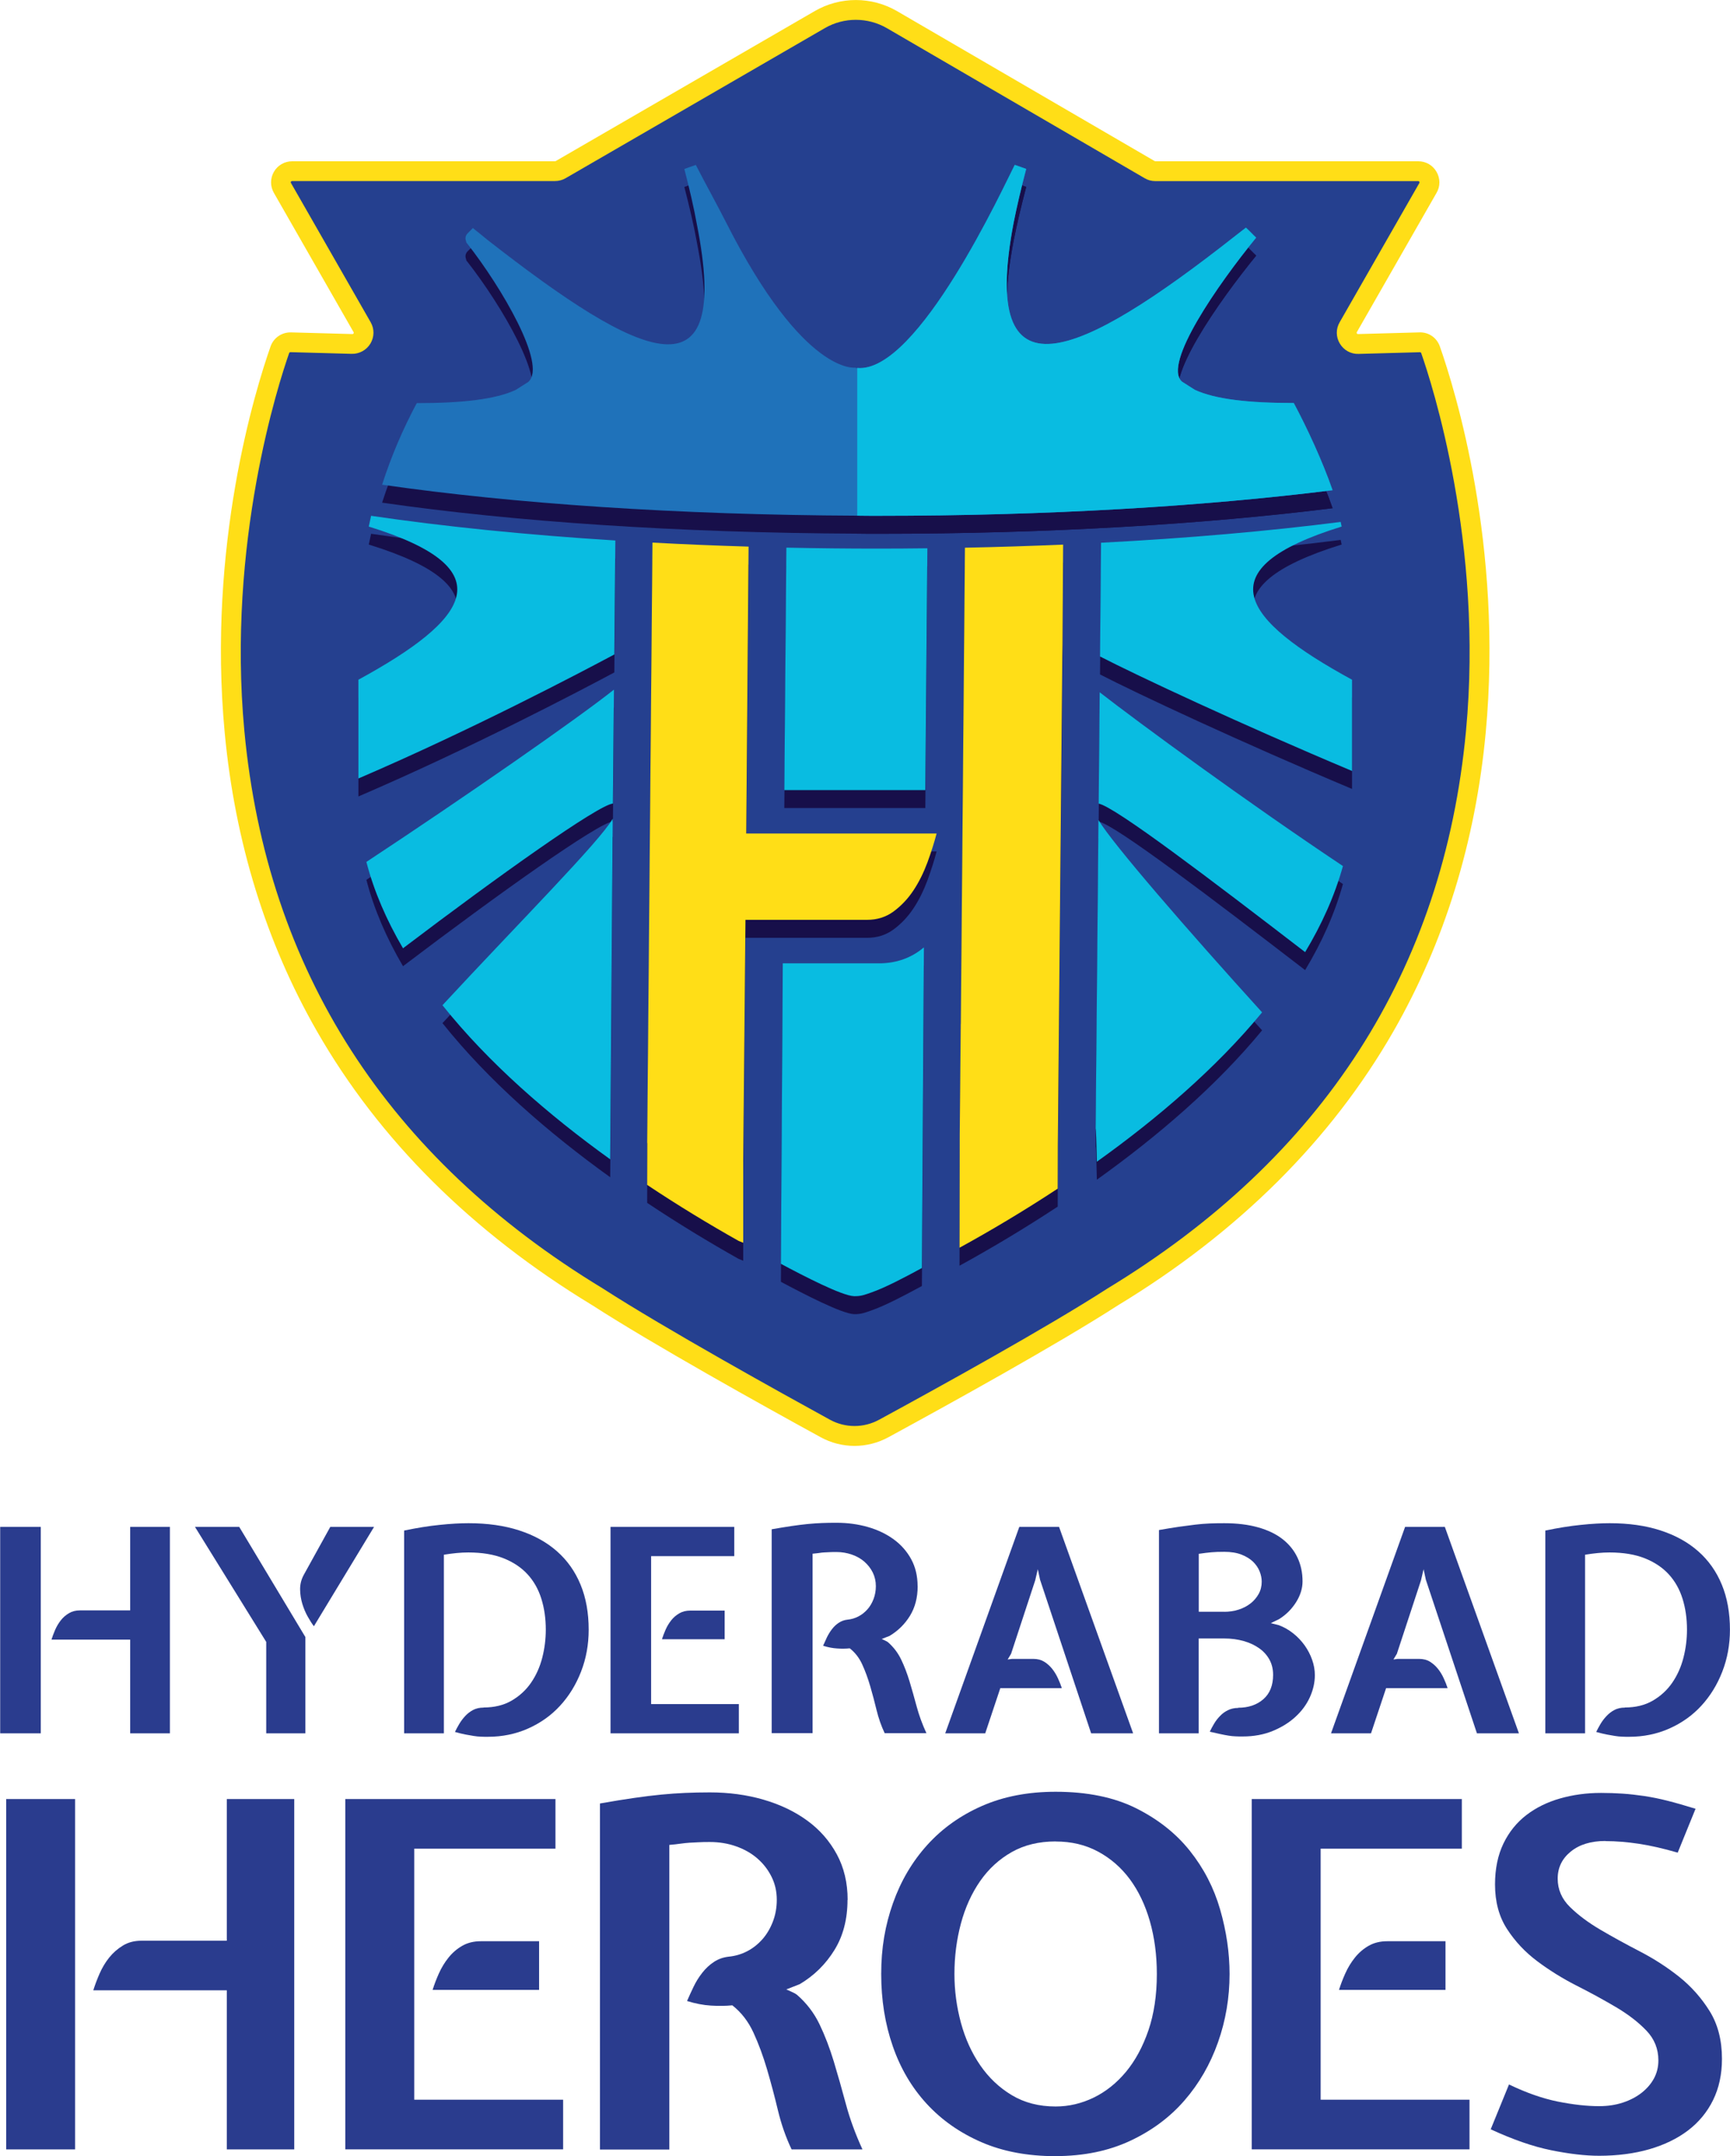 <svg xmlns="http://www.w3.org/2000/svg" viewBox="0.0 0.0 268.51 334.66" width="283.286" height="353.001">
  <defs>
    <style>
      .cls-1 {
        fill: #25408f;
      }

      .cls-2 {
        fill: #ffde17;
      }

      .cls-3 {
        fill: #170f4a;
      }

      .cls-4 {
        fill: #2a3c8e;
      }

      .cls-5 {
        fill: #1f72ba;
      }

      .cls-6 {
        fill: #09bce1;
      }
    </style>
  </defs>
  <g>
    <g>
      <path class="cls-4" d="M.93,279.23h10.7v54.38H.93v-54.38ZM14.45,308.93c.25-.8.57-1.66.97-2.58.4-.92.9-1.76,1.5-2.51.6-.75,1.31-1.37,2.13-1.87.82-.5,1.78-.75,2.88-.75h13.25v-21.99h10.47v54.38h-10.47v-24.69H14.45Z"/>
      <path class="cls-4" d="M53.59,279.23h32.61v7.7h-21.92v38.97h23.11v7.7h-33.81v-54.38ZM67.13,308.85c.25-.8.57-1.65.97-2.54.4-.9.9-1.72,1.5-2.47.6-.75,1.31-1.36,2.13-1.83.82-.47,1.78-.71,2.88-.71h9.05v7.55h-16.53Z"/>
      <path class="cls-4" d="M131.54,294.87c0,2.99-.67,5.59-2.02,7.78-1.35,2.2-3.14,3.97-5.39,5.31l-2.09.82c.2.1.47.22.82.37.35.15.62.3.82.45,1.5,1.3,2.67,2.83,3.52,4.6.85,1.77,1.58,3.69,2.21,5.76.62,2.07,1.25,4.26,1.87,6.58.62,2.32,1.48,4.67,2.58,7.07h-11c-.9-1.89-1.61-3.93-2.13-6.1-.52-2.17-1.08-4.28-1.68-6.32-.6-2.04-1.3-3.94-2.1-5.68-.8-1.75-1.9-3.17-3.29-4.26-1.05.1-2.16.11-3.33.04-1.17-.07-2.41-.31-3.7-.71.3-.7.64-1.43,1.01-2.21.37-.77.82-1.5,1.35-2.17.52-.67,1.12-1.23,1.8-1.68s1.43-.72,2.28-.82c1.05-.1,2.02-.39,2.92-.86.9-.47,1.68-1.1,2.36-1.87.67-.77,1.21-1.68,1.61-2.73.4-1.05.6-2.17.6-3.37,0-1.3-.27-2.49-.82-3.59-.55-1.1-1.28-2.04-2.21-2.84-.92-.8-2.02-1.42-3.29-1.87-1.27-.45-2.63-.67-4.08-.67-.7,0-1.28.01-1.76.04-.47.03-.94.05-1.38.07-.45.03-.92.08-1.42.15-.5.07-1.07.14-1.72.19v47.28h-10.77v-53.71c1.99-.35,3.76-.64,5.31-.86,1.54-.22,2.95-.4,4.23-.52,1.27-.12,2.51-.21,3.7-.26,1.2-.05,2.47-.08,3.82-.08,2.94,0,5.71.37,8.3,1.12,2.59.75,4.86,1.83,6.81,3.25,1.95,1.42,3.48,3.17,4.6,5.24,1.12,2.07,1.68,4.43,1.68,7.07"/>
      <path class="cls-4" d="M163.85,334.66c-4.34,0-8.18-.72-11.52-2.17-3.34-1.45-6.17-3.43-8.49-5.95-2.32-2.52-4.08-5.5-5.27-8.94-1.2-3.44-1.8-7.18-1.8-11.22s.61-7.55,1.83-11c1.22-3.44,2.99-6.44,5.31-9.01,2.32-2.57,5.15-4.59,8.49-6.06,3.34-1.47,7.16-2.21,11.45-2.21,4.89,0,9.04.85,12.45,2.54,3.41,1.7,6.21,3.9,8.38,6.62,2.17,2.72,3.74,5.76,4.71,9.13.97,3.37,1.46,6.7,1.46,9.99,0,3.69-.6,7.23-1.8,10.62-1.2,3.39-2.93,6.4-5.2,9.01-2.27,2.62-5.09,4.71-8.45,6.28-3.37,1.57-7.22,2.36-11.56,2.36M163.85,285.81c-2.59,0-4.86.55-6.81,1.65-1.94,1.1-3.58,2.59-4.9,4.49-1.32,1.9-2.32,4.09-2.99,6.58-.67,2.5-1.01,5.11-1.01,7.85,0,2.59.34,5.12,1.01,7.59s1.67,4.66,2.99,6.58c1.32,1.92,2.95,3.47,4.9,4.64,1.95,1.17,4.21,1.76,6.81,1.76,2.04,0,4.01-.46,5.91-1.38,1.89-.92,3.56-2.26,5.01-4,1.45-1.75,2.61-3.89,3.48-6.43.87-2.54,1.31-5.46,1.31-8.75,0-2.94-.36-5.67-1.08-8.19-.72-2.52-1.76-4.69-3.1-6.51-1.35-1.82-2.99-3.25-4.94-4.3-1.95-1.05-4.14-1.57-6.58-1.57"/>
      <path class="cls-4" d="M194.3,279.23h32.61v7.7h-21.92v38.97h23.11v7.7h-33.81v-54.38ZM207.84,308.85c.25-.8.57-1.65.97-2.54.4-.9.9-1.72,1.5-2.47.6-.75,1.31-1.36,2.13-1.83.82-.47,1.78-.71,2.88-.71h9.05v7.55h-16.53Z"/>
      <path class="cls-4" d="M249.2,285.74c-2.24,0-4.04.55-5.39,1.65-1.35,1.1-2.02,2.49-2.02,4.19s.64,3.17,1.91,4.41c1.27,1.25,2.84,2.42,4.71,3.52,1.87,1.1,3.91,2.22,6.13,3.37,2.22,1.15,4.26,2.47,6.13,3.96,1.87,1.5,3.44,3.27,4.71,5.31,1.27,2.05,1.91,4.51,1.91,7.41,0,2.39-.46,4.53-1.38,6.4-.92,1.87-2.22,3.44-3.89,4.71-1.67,1.27-3.68,2.24-6.02,2.92-2.34.67-4.94,1.01-7.78,1.01-2.14,0-4.63-.29-7.44-.86-2.82-.57-5.95-1.66-9.39-3.25l2.84-6.96c2.69,1.3,5.22,2.18,7.59,2.66,2.37.47,4.5.71,6.4.71,1.35,0,2.58-.19,3.7-.56,1.12-.37,2.09-.88,2.92-1.53.82-.65,1.46-1.4,1.91-2.24.45-.85.67-1.77.67-2.77,0-1.8-.62-3.34-1.87-4.64-1.25-1.3-2.82-2.51-4.71-3.63-1.9-1.12-3.93-2.23-6.1-3.33-2.17-1.1-4.2-2.36-6.1-3.78-1.9-1.42-3.47-3.09-4.71-5.01-1.25-1.92-1.87-4.23-1.87-6.92,0-2.44.44-4.56,1.31-6.36.87-1.8,2.06-3.26,3.55-4.41,1.5-1.15,3.24-2.01,5.24-2.58,1.99-.57,4.11-.86,6.36-.86,1.15,0,2.26.04,3.33.11,1.07.07,2.19.2,3.37.37,1.17.18,2.39.42,3.67.75,1.27.32,2.7.74,4.3,1.23l-2.77,6.81c-2.24-.65-4.26-1.11-6.06-1.38-1.8-.27-3.52-.41-5.16-.41"/>
      <path class="cls-4" d="M0,236.99h6.3v32.04H0v-32.04ZM7.96,254.49c.15-.47.34-.98.57-1.52.24-.54.53-1.03.88-1.48.35-.44.77-.81,1.26-1.1.48-.29,1.05-.44,1.7-.44h7.81v-12.96h6.17v32.04h-6.17v-14.54H7.96Z"/>
      <path class="cls-4" d="M47.38,254.09v14.94h-6.08v-14.19l-11.06-17.85h6.87l10.27,17.1ZM51.25,236.99h6.79l-9.34,15.42c-.29-.38-.61-.87-.95-1.48-.34-.6-.62-1.26-.84-1.98-.22-.72-.34-1.47-.35-2.25-.01-.78.17-1.52.55-2.23l4.14-7.49Z"/>
      <path class="cls-4" d="M75.05,265.02c1.67,0,3.12-.35,4.34-1.06,1.22-.71,2.23-1.63,3.02-2.78.79-1.15,1.37-2.44,1.74-3.88.37-1.44.55-2.89.55-4.36,0-1.73-.23-3.33-.69-4.8-.46-1.47-1.17-2.73-2.14-3.79-.97-1.06-2.22-1.89-3.73-2.49-1.52-.6-3.34-.9-5.46-.9-.59,0-1.2.03-1.83.09-.63.06-1.29.15-1.97.26v27.72h-6.17v-31.47c1.97-.41,3.8-.71,5.51-.88,1.7-.18,3.2-.26,4.49-.26,2.94,0,5.56.37,7.87,1.12,2.31.75,4.26,1.83,5.86,3.24,1.6,1.41,2.82,3.14,3.66,5.18.84,2.04,1.26,4.37,1.26,6.99,0,2.32-.4,4.49-1.19,6.52-.79,2.03-1.88,3.79-3.26,5.29-1.38,1.5-3.03,2.67-4.96,3.53-1.92.85-4,1.28-6.24,1.28-.41,0-.79,0-1.12-.02-.34-.01-.7-.05-1.08-.11-.38-.06-.8-.13-1.26-.22-.46-.09-1.01-.22-1.65-.4.18-.38.4-.79.66-1.23.26-.44.57-.85.92-1.23.35-.38.76-.7,1.23-.95.47-.25,1.01-.37,1.63-.37"/>
      <path class="cls-4" d="M94.75,236.99h19.21v4.54h-12.91v22.96h13.62v4.54h-19.92v-32.04ZM102.73,254.44c.15-.47.34-.97.57-1.5.23-.53.53-1.01.88-1.46.35-.44.77-.8,1.26-1.08.48-.28,1.05-.42,1.7-.42h5.33v4.45h-9.74Z"/>
      <path class="cls-4" d="M142.43,246.2c0,1.76-.4,3.29-1.19,4.58-.79,1.29-1.85,2.34-3.17,3.13l-1.23.48c.12.06.28.13.48.22.21.09.37.18.48.26.88.76,1.57,1.67,2.07,2.71.5,1.04.93,2.17,1.3,3.39.37,1.22.73,2.51,1.1,3.88.37,1.37.87,2.75,1.52,4.16h-6.48c-.53-1.12-.95-2.31-1.26-3.59-.31-1.28-.64-2.52-.99-3.72-.35-1.2-.76-2.32-1.23-3.35-.47-1.03-1.12-1.87-1.94-2.51-.62.06-1.27.07-1.96.02-.69-.04-1.42-.18-2.18-.42.18-.41.37-.84.59-1.3.22-.45.48-.88.79-1.28.31-.4.66-.73,1.06-.99.4-.26.84-.43,1.34-.48.62-.06,1.19-.23,1.72-.51.53-.28.99-.65,1.39-1.1.4-.45.71-.99.95-1.61.23-.62.35-1.28.35-1.98,0-.76-.16-1.47-.48-2.12-.32-.65-.76-1.2-1.3-1.68-.54-.47-1.19-.84-1.94-1.1-.75-.26-1.55-.4-2.4-.4-.41,0-.76,0-1.04.02-.28.02-.55.03-.81.04-.26.01-.54.04-.84.09-.29.04-.63.08-1.01.11v27.85h-6.35v-31.64c1.17-.21,2.22-.37,3.13-.51.91-.13,1.74-.24,2.49-.31.75-.07,1.48-.12,2.18-.15.7-.03,1.45-.04,2.25-.04,1.73,0,3.36.22,4.89.66,1.53.44,2.86,1.08,4.01,1.92,1.15.84,2.05,1.87,2.71,3.08.66,1.22.99,2.61.99,4.17"/>
      <path class="cls-4" d="M155.26,262.02l-2.34,7.01h-6.21l11.5-32.04h6.17l11.5,32.04h-6.52l-7.93-23.84-.35-1.63-.4,1.72-3.75,11.41-.53.88.66-.09h3.35c.65,0,1.2.15,1.67.44.47.29.88.66,1.23,1.1.35.44.65.93.9,1.48.25.54.45,1.05.6,1.52h-9.56Z"/>
      <path class="cls-4" d="M192.19,265.06c1.59,0,2.89-.44,3.9-1.32,1.01-.88,1.52-2.14,1.52-3.79,0-.88-.19-1.67-.57-2.36-.38-.69-.91-1.28-1.59-1.76-.68-.48-1.48-.86-2.4-1.12-.93-.26-1.93-.4-3.02-.4h-3.97v14.72h-6.17v-31.55c1.17-.21,2.22-.37,3.13-.51.91-.13,1.75-.24,2.51-.33.76-.09,1.51-.15,2.23-.18.72-.03,1.48-.04,2.27-.04,1.97,0,3.72.21,5.24.64,1.53.43,2.8,1.04,3.81,1.83,1.01.79,1.79,1.75,2.31,2.86.53,1.12.79,2.35.79,3.7,0,1.09-.34,2.17-1.01,3.24-.68,1.07-1.56,1.95-2.64,2.62l-1.28.62,1.23.31c.79.29,1.53.71,2.23,1.26.69.54,1.28,1.17,1.79,1.87.5.71.89,1.45,1.17,2.25.28.79.42,1.59.42,2.38,0,1.15-.26,2.29-.77,3.42-.51,1.13-1.26,2.15-2.23,3.04-.97.9-2.15,1.63-3.53,2.2-1.38.57-2.94.86-4.67.86-.41,0-.79,0-1.12-.02-.34-.01-.7-.05-1.08-.11-.38-.06-.8-.14-1.26-.24-.46-.1-1.01-.23-1.65-.37.18-.38.4-.79.66-1.23.26-.44.57-.84.93-1.21.35-.37.76-.67,1.23-.9.47-.23,1-.35,1.59-.35M190.03,250.17c.76,0,1.5-.11,2.2-.33.7-.22,1.32-.54,1.85-.95.53-.41.95-.9,1.28-1.48.32-.57.48-1.21.48-1.92,0-.53-.11-1.06-.33-1.61-.22-.54-.56-1.04-1.01-1.48-.46-.44-1.05-.81-1.78-1.1-.73-.29-1.63-.44-2.69-.44-.79,0-1.45.02-1.98.07-.53.04-1.19.13-1.98.24v8.99h3.97Z"/>
      <path class="cls-4" d="M215.15,262.02l-2.34,7.01h-6.21l11.5-32.04h6.17l11.5,32.04h-6.52l-7.93-23.84-.35-1.63-.4,1.72-3.75,11.41-.53.88.66-.09h3.35c.65,0,1.21.15,1.67.44s.88.66,1.23,1.1c.35.44.65.93.9,1.48.25.54.45,1.05.6,1.52h-9.56Z"/>
      <path class="cls-4" d="M252.21,265.02c1.68,0,3.12-.35,4.34-1.06,1.22-.71,2.23-1.63,3.02-2.78.79-1.15,1.37-2.44,1.74-3.88.37-1.44.55-2.89.55-4.36,0-1.73-.23-3.33-.69-4.8-.46-1.47-1.17-2.73-2.14-3.79-.97-1.06-2.22-1.89-3.73-2.49-1.52-.6-3.34-.9-5.46-.9-.59,0-1.2.03-1.83.09-.63.06-1.29.15-1.97.26v27.72h-6.17v-31.47c1.97-.41,3.8-.71,5.51-.88,1.7-.18,3.2-.26,4.5-.26,2.94,0,5.56.37,7.87,1.12s4.26,1.83,5.86,3.24c1.6,1.41,2.82,3.14,3.66,5.18.84,2.04,1.26,4.37,1.26,6.99,0,2.32-.4,4.49-1.19,6.52-.79,2.03-1.88,3.79-3.26,5.29-1.38,1.5-3.03,2.67-4.96,3.53-1.92.85-4,1.28-6.24,1.28-.41,0-.79,0-1.12-.02-.34-.01-.7-.05-1.08-.11-.38-.06-.8-.13-1.26-.22-.46-.09-1.01-.22-1.65-.4.18-.38.4-.79.66-1.23.26-.44.57-.85.93-1.23.35-.38.76-.7,1.23-.95.47-.25,1.01-.37,1.63-.37"/>
      <path class="cls-1" d="M220.37,53.13l-9.52.26c-1.36.04-2.24-1.43-1.56-2.61l12.37-21.61c.66-1.16-.18-2.61-1.52-2.61h-40.81c-.31,0-.61-.08-.88-.24L138.45,3.05c-3.46-2.01-7.74-2.02-11.21-.01l-40.23,23.29c-.27.15-.57.23-.88.23h-40.81c-1.34,0-2.18,1.45-1.52,2.61l12.37,21.61c.68,1.18-.2,2.64-1.56,2.61l-9.52-.26c-.76-.02-1.44.44-1.69,1.16-3.93,11.18-31.25,98.09,49.31,146.99,9.62,6.21,27.09,15.9,35.35,20.43,2.84,1.56,6.27,1.56,9.12.01,8.31-4.52,25.93-14.22,35.57-20.44,80.56-48.9,53.24-135.81,49.31-146.99-.25-.72-.93-1.18-1.69-1.16"/>
      <path class="cls-2" d="M132.64,224.42c-1.82,0-3.65-.45-5.31-1.37-9.17-5.02-25.96-14.37-35.44-20.48-18.67-11.33-33.07-25.66-42.74-42.55-7.89-13.78-12.7-29.34-14.29-46.24-2.74-29.11,4.75-53.28,7.11-60,.47-1.35,1.76-2.23,3.19-2.19l9.52.26s.12,0,.18-.1c.06-.1.02-.18,0-.2l-12.37-21.61c-.59-1.03-.58-2.25,0-3.27.59-1.02,1.66-1.64,2.84-1.64h40.81s.07,0,.1-.03L126.47,1.71c3.94-2.28,8.82-2.27,12.75.01l40,23.28s.07.03.11.03h40.81c1.19,0,2.25.61,2.84,1.64.59,1.02.6,2.25,0,3.27l-12.37,21.61s-.06.1,0,.2c.06.1.15.1.18.1l9.52-.26c1.46-.06,2.72.84,3.19,2.19,2.36,6.72,9.84,30.89,7.11,60-1.59,16.9-6.4,32.45-14.29,46.24-9.68,16.89-24.07,31.22-42.78,42.57-9.44,6.09-26.38,15.44-35.64,20.48-1.65.9-3.47,1.35-5.28,1.35M45.05,54.67c-.09,0-.16.05-.19.13-1.64,4.68-9.69,29.48-6.95,58.69,3.49,37.1,22.19,66.19,55.6,86.47,9.79,6.31,27.94,16.36,35.29,20.39,2.39,1.31,5.25,1.31,7.64.01,9.22-5.01,26.08-14.32,35.47-20.38,33.45-20.3,52.15-49.39,55.64-86.49,2.75-29.22-5.31-54.02-6.95-58.69-.03-.08-.09-.12-.2-.13l-9.52.26c-1.21.04-2.3-.58-2.91-1.6-.62-1.03-.63-2.27-.03-3.31l12.37-21.61s.06-.1,0-.2c-.06-.1-.15-.1-.18-.1h-40.81c-.58,0-1.15-.15-1.65-.45l-40-23.28c-2.98-1.73-6.68-1.74-9.66-.01l-40.23,23.29c-.5.29-1.07.44-1.65.44h-40.81s-.12,0-.18.1c-.06.1-.02.17,0,.2l12.37,21.61c.6,1.04.58,2.28-.03,3.31-.61,1.02-1.73,1.63-2.91,1.6l-9.52-.26h0Z"/>
      <path class="cls-3" d="M206.82,78.88c-20.1,2.51-44.31,3.97-70.48,3.97-1.11,0-2.2,0-3.29-.02-27.78-.12-53.32-1.86-73.76-4.81,1.42-4.43,3.24-8.66,5.38-12.66,7.07,0,12.22-.59,15.36-2.05l1.95-1.24.04-.04c2.87-2.64-4.2-14.67-9.52-21.44-.1-.08-.17-.23-.17-.36-.19-.44-.1-.9.27-1.26.27-.29.54-.5.77-.79.73.59,1.46,1.15,2.15,1.74,24.25,18.97,38.07,25.21,32.64-2.28-.46-2.57-1.13-5.44-1.95-8.62.59-.23,1.19-.42,1.78-.63,1.69,3.28,3.35,6.25,4.77,9.06,12.05,23.72,20.02,22.4,20.02,22.4v.04c.1.02.17.02.27.02,9.44.86,22.82-28.37,24.45-31.52.59.21,1.19.4,1.78.63-.82,3.1-1.46,5.88-1.95,8.33-5.34,28.01,9.79,21.44,34.47,2.01.54-.4,1.03-.82,1.59-1.23.56.5,1.05,1.05,1.59,1.55-5.92,7.24-14.54,19.6-11.53,22.34l.06.04,1.95,1.24c3.14,1.46,8.29,2.05,15.36,2.05,2.05,3.83,4.46,9.02,6.02,13.53"/>
      <path class="cls-3" d="M149.12,161.7h0s-.16,17.21-.16,17.21l-.03,17.54c4.8-2.63,9.98-5.71,15.24-9.17l.02-6.7.7-75.99.03-1.82.09-15.45c-4.98.21-10.06.37-15.24.48l-.64,73.91Z"/>
      <path class="cls-3" d="M100.46,180.22l-.02,6.48c4.86,3.24,9.69,6.16,14.21,8.7h0s.7.28.7.28v-12.79l.19-19.95.16-17.38h18.88c1.56,0,2.93-.43,4.11-1.3,1.18-.87,2.21-1.95,3.08-3.26.86-1.29,1.58-2.75,2.18-4.36.58-1.59,1.06-3.1,1.42-4.48h-29.55l.36-44.53c-5.08-.15-10.06-.36-14.92-.62l-.82,93.2Z"/>
      <path class="cls-3" d="M57.58,82.85c11.21,1.65,24.01,2.96,37.92,3.83l-.16,17.69c-5.28,2.82-22.17,11.71-39.73,19.25v-14.63c.01-.24.01-.48,0-.7,17.07-9.31,22.96-17.17,1.61-23.77.12-.56.24-1.12.36-1.67M170.53,127.52c2.57.5,17.4,11.79,32.05,23.05,2.59-4.3,4.6-8.77,5.87-13.36-14.89-9.93-31.75-22.29-37.76-26.97l-.16,17.29ZM170.74,104.68c5.7,2.94,21.89,10.53,39.12,17.77v-13.39c-.01-.26-.01-.52,0-.77-17.07-9.31-22.96-17.17-1.61-23.77-.05-.24-.1-.48-.15-.72-11.2,1.43-23.73,2.53-37.2,3.23l-.16,17.64ZM122.05,87.78l-.32,37.64h21.89l.32-37.53c-2.52.03-5.06.05-7.61.05-4.83,0-9.59-.05-14.28-.15M62.54,149.96c14.91-11.31,30.29-22.24,32.58-22.46l.16-17.68c-5.79,4.6-23.22,16.71-38.43,26.74,1.19,4.61,3.15,9.08,5.68,13.4M94.7,182.72l.39-52.86c-2.06,3.58-14.52,16.09-26.43,28.94,7.15,8.96,16.48,17.05,26.04,23.92M136.42,152.31h-14.93l-.29,46.64c3.41,1.82,9.47,4.97,11.36,5.02,1.08.03,1.71-.24,2.67-.57,2.16-.75,5.21-2.36,7.86-3.8l.31-49.76c-.19.15-.38.29-.57.44-1.83,1.35-3.98,2.03-6.41,2.03M170.06,177.96c.06,0,.13,2.22.19,5.14,9.34-6.67,18.5-14.5,25.65-23.18-11.55-12.73-23.24-26.21-25.4-29.85l-.44,47.9Z"/>
      <path class="cls-3" d="M206.82,78.88c-20.1,2.51-44.31,3.97-70.48,3.97-1.11,0-2.2,0-3.29-.02v-22.93c9.44.86,22.82-28.37,24.45-31.52.59.21,1.19.4,1.78.63-.82,3.1-1.46,5.88-1.95,8.33-5.34,28.01,9.79,21.44,34.47,2.01.54-.4,1.03-.82,1.59-1.23.56.5,1.05,1.05,1.59,1.55-5.92,7.24-14.54,19.6-11.53,22.34l.06.04,1.95,1.24c3.14,1.46,8.29,2.05,15.36,2.05,2.05,3.83,4.46,9.02,6.02,13.53"/>
      <path class="cls-5" d="M206.82,76.09c-20.1,2.51-44.31,3.97-70.48,3.97-1.11,0-2.2,0-3.29-.02-27.78-.12-53.32-1.86-73.76-4.81,1.42-4.43,3.24-8.66,5.38-12.66,7.07,0,12.22-.59,15.36-2.05l1.95-1.24.04-.04c2.87-2.64-4.2-14.67-9.52-21.44-.1-.08-.17-.23-.17-.36-.19-.44-.1-.9.27-1.26.27-.29.54-.5.77-.79.73.59,1.46,1.15,2.15,1.74,24.25,18.97,38.07,25.21,32.64-2.28-.46-2.57-1.13-5.44-1.95-8.62.59-.23,1.19-.42,1.78-.63,1.69,3.28,3.35,6.25,4.77,9.06,12.05,23.72,20.02,22.4,20.02,22.4v.04c.1.02.17.02.27.02,9.44.86,22.82-28.37,24.45-31.52.59.21,1.19.4,1.78.63-.82,3.1-1.46,5.88-1.95,8.33-5.34,28.01,9.79,21.44,34.47,2.01.54-.4,1.03-.82,1.59-1.23.56.5,1.05,1.05,1.59,1.55-5.92,7.24-14.54,19.6-11.53,22.34l.06.04,1.95,1.24c3.14,1.46,8.29,2.05,15.36,2.05,2.05,3.83,4.46,9.02,6.02,13.53"/>
      <path class="cls-2" d="M149.12,158.91h0s-.16,17.21-.16,17.21l-.03,17.54c4.8-2.63,9.98-5.71,15.24-9.17l.02-6.7.7-75.99.03-1.82.09-15.45c-4.98.21-10.06.38-15.24.48l-.64,73.91Z"/>
      <path class="cls-2" d="M100.46,177.43l-.02,6.48c4.86,3.24,9.69,6.16,14.21,8.7h0s.7.28.7.28v-12.79l.19-19.95.16-17.38h18.88c1.56,0,2.93-.43,4.11-1.3,1.18-.87,2.21-1.95,3.08-3.26.86-1.29,1.58-2.75,2.18-4.36.58-1.59,1.06-3.1,1.42-4.48h-29.55l.36-44.53c-5.08-.15-10.06-.36-14.92-.62l-.82,93.2Z"/>
      <path class="cls-6" d="M57.58,80.06c11.21,1.65,24.01,2.96,37.92,3.83l-.16,17.69c-5.28,2.82-22.17,11.71-39.73,19.25v-14.63c.01-.24.01-.48,0-.7,17.07-9.31,22.96-17.17,1.61-23.77.12-.56.24-1.12.36-1.67M170.53,124.73c2.57.5,17.4,11.79,32.05,23.05,2.59-4.3,4.6-8.77,5.87-13.36-14.89-9.93-31.75-22.29-37.76-26.97l-.16,17.29ZM170.74,101.89c5.7,2.94,21.89,10.53,39.12,17.77v-13.39c-.01-.26-.01-.52,0-.77-17.07-9.31-22.96-17.17-1.61-23.77-.05-.24-.1-.48-.15-.72-11.2,1.43-23.73,2.53-37.2,3.23l-.16,17.64ZM122.05,84.99l-.32,37.64h21.89l.32-37.53c-2.52.03-5.06.05-7.61.05-4.83,0-9.59-.05-14.28-.15M62.54,147.18c14.91-11.31,30.29-22.24,32.58-22.46l.16-17.68c-5.79,4.6-23.22,16.71-38.43,26.74,1.19,4.61,3.15,9.08,5.68,13.4M94.7,179.94l.39-52.86c-2.06,3.58-14.52,16.09-26.43,28.94,7.15,8.96,16.48,17.05,26.04,23.92M136.42,149.52h-14.93l-.29,46.64c3.41,1.82,9.47,4.97,11.36,5.02,1.08.03,1.71-.24,2.67-.57,2.16-.75,5.21-2.36,7.86-3.8l.31-49.76c-.19.15-.38.29-.57.44-1.83,1.35-3.98,2.03-6.41,2.03M170.06,175.17c.06,0,.13,2.22.19,5.14,9.34-6.67,18.5-14.5,25.65-23.18-11.55-12.73-23.24-26.21-25.4-29.85l-.44,47.9Z"/>
      <path class="cls-6" d="M206.82,76.09c-20.1,2.51-44.31,3.97-70.48,3.97-1.11,0-2.2,0-3.29-.02v-22.93c9.44.86,22.82-28.37,24.45-31.52.59.21,1.19.4,1.78.63-.82,3.1-1.46,5.88-1.95,8.33-5.34,28.01,9.79,21.44,34.47,2.01.54-.4,1.03-.82,1.59-1.23.56.5,1.05,1.05,1.59,1.55-5.92,7.24-14.54,19.6-11.53,22.34l.06.04,1.95,1.24c3.14,1.46,8.29,2.05,15.36,2.05,2.05,3.83,4.46,9.02,6.02,13.53"/>
    </g>
  </g>
</svg>